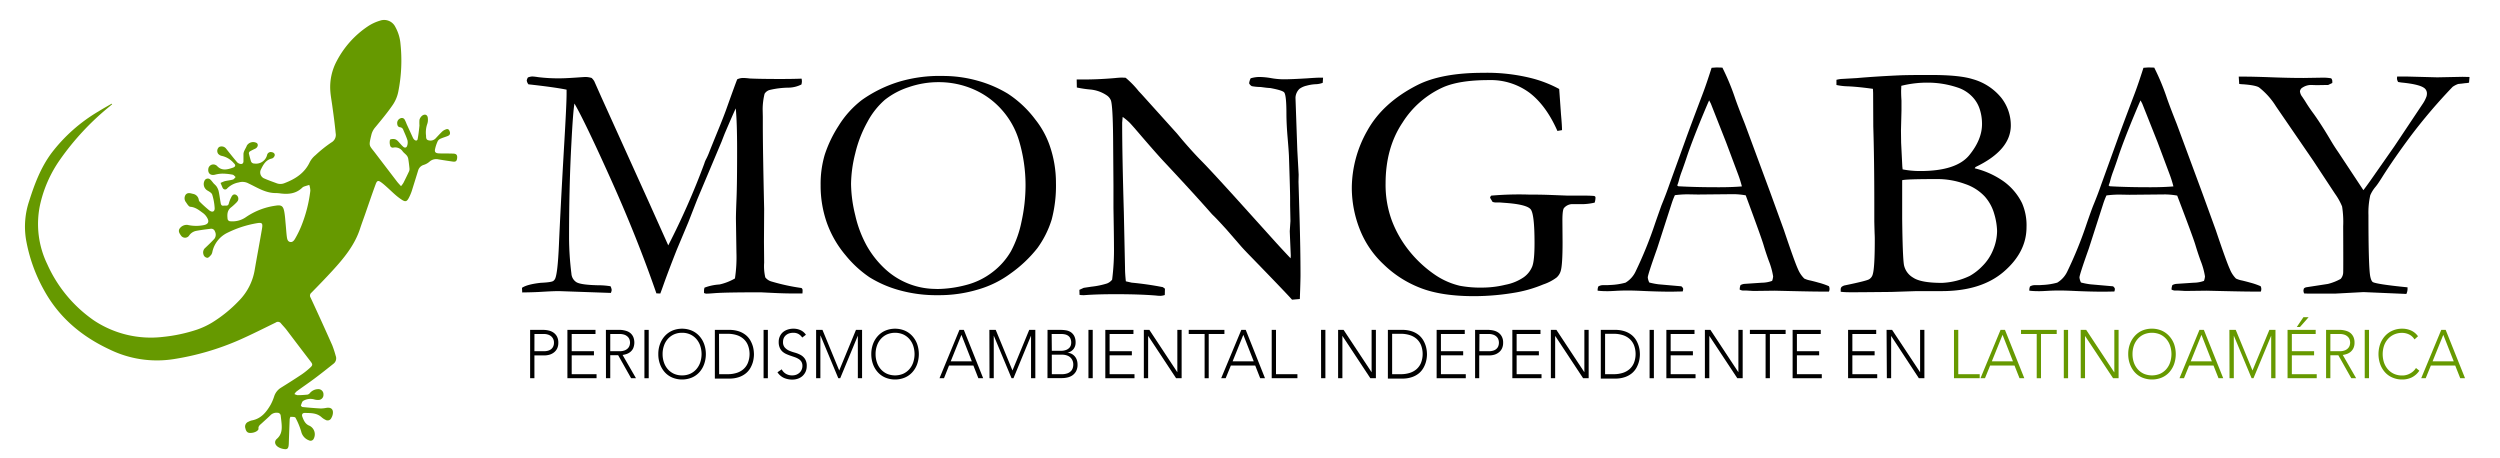 <svg xmlns="http://www.w3.org/2000/svg" viewBox="0 0 786.56 144"><defs><style>.cls-1{fill:#690;}</style></defs><g id="MONGABAY"><path d="M164.23,90.56c1.08-.74,3.05-1.26,5.89-1.58,2.2-.1,3.52-.29,3.94-.57a1.94,1.94,0,0,0,.63-.79c.53-1.29.91-4.8,1.16-10.52q.48-11.19,1.55-29.81.85-14.19.86-17.71V28.21c-2.53-.52-6.55-1.08-12-1.68a2.47,2.47,0,0,1-.53-1.21,2.55,2.55,0,0,1,.37-.95,4.44,4.44,0,0,1,1.36-.31,16.75,16.75,0,0,1,1.84.21,51.86,51.86,0,0,0,7.08.37q1.47,0,5-.24c1.68-.12,2.62-.18,2.83-.18a7.12,7.12,0,0,1,1.94.31,5.1,5.1,0,0,1,.81,1l2.2,4.95,14.89,32.9,6.2,13.82A233,233,0,0,0,221.58,51.5a7.79,7.79,0,0,1,.63-1.52,19.89,19.89,0,0,0,.89-2q.42-1.11,3.4-8.41c.81-2,1.45-3.65,1.94-5q3-8.42,3.51-9.62a4.64,4.64,0,0,1,1.74-.42,18,18,0,0,1,2.16.16c2,.1,5.17.16,9.6.16q4.11,0,6.75-.11a5.27,5.27,0,0,1,.1.84,4.56,4.56,0,0,1-.15,1,9.45,9.45,0,0,1-4.05,1,26.67,26.67,0,0,0-5.95.73,2.71,2.71,0,0,0-1.6,1.21,21,21,0,0,0-.6,4.84l.05,2.42L240,39.25q0,7.89.42,26.5l-.06,10.3.06,6.62a15.55,15.55,0,0,0,.36,4.6,3.79,3.79,0,0,0,2.11,1.34,63.76,63.76,0,0,0,9.25,2,.78.78,0,0,1,.37.68c0,.32,0,.67-.05,1.05H250c-2.08,0-4.32-.06-6.75-.18l-3.89-.19q-10.8,0-14.33.25c-1.44.12-2.35.17-2.74.17a1.76,1.76,0,0,1-.79-.21v-.68a3.36,3.36,0,0,1,.16-1,16.12,16.12,0,0,1,4.73-1,17.41,17.41,0,0,0,4.84-1.89,44.51,44.51,0,0,0,.47-8.16l-.16-10.63q0-1.72.19-6.47t.18-15.41q0-8.47-.42-12.84c-.59,1.22-1.76,3.89-3.51,8l-.78,2-.11.31-7.75,18.4-2.77,7.1-3.62,8.62q-2.35,5.94-4,10.51c-.49,1.4-.89,2.51-1.2,3.31l-1.23-.05q-6-17.35-14.19-35.59T180.74,32.58q-.44,2.25-1,13.14-.7,13.24-.7,29.17a94.47,94.47,0,0,0,.74,11.21,3.46,3.46,0,0,0,1.52,2.65q1.32.87,6.78,1a24.31,24.31,0,0,1,4,.31,3.27,3.27,0,0,1,.37,1.19,3,3,0,0,1-.26.91l-16.33-.57c-1.19,0-3,.07-5.56.23-1.4.09-3.42.16-6,.19Z"/><path d="M258.19,58.23a32.29,32.29,0,0,1,1.29-9.54,39.09,39.09,0,0,1,4.34-9.07,30.32,30.32,0,0,1,7.36-8.17,41,41,0,0,1,11.94-5.81,44.6,44.6,0,0,1,13.56-1.74,40.15,40.15,0,0,1,10.81,1.47,37.8,37.8,0,0,1,9.59,4.1,33.92,33.92,0,0,1,8.63,8.1,27.87,27.87,0,0,1,4.52,8.15,35.7,35.7,0,0,1,2,11.82,41.86,41.86,0,0,1-1.34,11.52,30.67,30.67,0,0,1-4.5,9,40.52,40.52,0,0,1-8.46,8A32.16,32.16,0,0,1,308,91a42.42,42.42,0,0,1-12.83,1.87,43.5,43.5,0,0,1-12.46-1.63,35.81,35.81,0,0,1-9.13-4,34.87,34.87,0,0,1-7.52-6.91,32.94,32.94,0,0,1-5.86-10.09A35.21,35.21,0,0,1,258.19,58.23Zm36.49,32.7a36.64,36.64,0,0,0,9.18-1.24,22.9,22.9,0,0,0,8.44-4.1,22.23,22.23,0,0,0,5.76-6.52,33.84,33.84,0,0,0,3.34-9.38,53.22,53.22,0,0,0,1.26-11.46,48.88,48.88,0,0,0-2.1-14.14,25.56,25.56,0,0,0-5.32-9.49,25.16,25.16,0,0,0-8.88-6.47,27.36,27.36,0,0,0-11.1-2.28,28.56,28.56,0,0,0-9.36,1.57,24.07,24.07,0,0,0-7.52,4,24.36,24.36,0,0,0-5.46,6.93,38.4,38.4,0,0,0-3.84,9.91,41,41,0,0,0-1.32,9.57,43,43,0,0,0,1.32,9.88,36.29,36.29,0,0,0,3.6,9.57,30.06,30.06,0,0,0,5.62,7.18,23.57,23.57,0,0,0,16.38,6.44Z"/><path d="M338.8,27.53,338.75,25a116.82,116.82,0,0,0,11.94-.43c1-.1,1.66-.15,2.05-.15s.79,0,1.42.05a29.24,29.24,0,0,1,4.1,4.21l.94,1L370.3,42l1.58,1.9q3.36,3.94,6.12,6.73t10.76,11.61l12.56,13.93q1.85,2.05,4.73,5.1l.06-.84c-.21-4.87-.32-7.44-.32-7.73l.21-3.15-.1-4.94V62.33q0-2.16-.37-13.3-.06-1.53-.42-5.76t-.37-7.44q0-5.77-.68-6.72c-.32-.46-1.81-.93-4.47-1.42-.63,0-1.62-.14-2.95-.32a15.31,15.31,0,0,1-2.78-.26,1.9,1.9,0,0,1-.85-.9,4.7,4.7,0,0,1,.48-1.57,9.72,9.72,0,0,1,2.78-.42,23.18,23.18,0,0,1,3.66.36,23.28,23.28,0,0,0,3.92.37q2.41,0,7.52-.31c1.92-.14,3.26-.21,4-.21h.9l-.11,1.63a6.9,6.9,0,0,1-2.31.44,12.86,12.86,0,0,0-2.74.45,6.11,6.11,0,0,0-2.26,1,4.12,4.12,0,0,0-1.26,2.79l.58,16.61.42,7.62-.05,2.21.31,10.56q.32,10.83.32,18.82c0,1.16-.07,3.66-.21,7.52l-2.45.21q-1.85-2.1-12.68-13.25-2.52-2.57-3.42-3.62l-4.52-5.21c-1.76-1.93-2.9-3.15-3.42-3.68l-1.16-1.15q-5.73-6.52-14.89-16.3c-1.65-1.75-4.06-4.49-7.26-8.2q-3-3.52-3.78-4.31a19.3,19.3,0,0,0-2.16-1.79l-.16,1.79q0,10.24.53,28.28l.37,17.4c0,1.47.12,2.89.26,4.26l1.84.42a99,99,0,0,1,9.83,1.42,5,5,0,0,0,.63.47l-.05,2a5,5,0,0,1-1.37.26,11.71,11.71,0,0,1-1.42-.1q-5.21-.42-12.67-.42c-3.5,0-6.59.08-9.25.26l-.74.05c-.32,0-.77,0-1.37-.1l-.05-1.58,1.37-.63,2.47-.37a25.56,25.56,0,0,0,4.84-1A3.86,3.86,0,0,0,349.9,88a73.18,73.18,0,0,0,.58-10.61c0-2.18-.06-6.15-.16-11.94V58.33l-.11-14.93q-.1-10-.68-11.77A3.47,3.47,0,0,0,348.21,30,11.05,11.05,0,0,0,343,28.16,35.17,35.17,0,0,1,338.8,27.53Z"/><path d="M490.56,28l.57,8c.22,2.42.32,4.07.32,4.94L490,41.2q-3.53-8-8.76-12a20.48,20.48,0,0,0-12.8-4q-9.26,0-14.41,2.26a29.36,29.36,0,0,0-12.78,11.14q-5.31,7.93-5.31,19.14a32.57,32.57,0,0,0,1.95,11.61,35.15,35.15,0,0,0,5.49,9.6,37.37,37.37,0,0,0,8.39,7.7,23.36,23.36,0,0,0,7.52,3.26,35.27,35.27,0,0,0,7.36.57,30.82,30.82,0,0,0,7-.89,15.16,15.16,0,0,0,5.79-2.39,7.71,7.71,0,0,0,2.65-3.39c.48-1.26.71-3.71.71-7.36q0-9.09-1.21-10.59t-7.62-2l-2.1-.16-1.42,0c-.21,0-.49-.09-.84-.16l-.79-1.31a1.18,1.18,0,0,1,.36-.68A101,101,0,0,1,481,61.22c1.37,0,3.59,0,6.68.11l5.41.21,4.89,0c1,0,2.09,0,3.42.1a.74.74,0,0,1,.47.19.69.69,0,0,1,.11.44,5.69,5.69,0,0,1-.26,1.48,18.11,18.11,0,0,1-3.42.47l-3.42,0a3.5,3.5,0,0,0-2.79,1.21c-.35.38-.52,1.7-.52,3.94l.05,6.88q0,7.09-.58,9a4.38,4.38,0,0,1-1.31,2.07,14.92,14.92,0,0,1-4.21,2.18,40.55,40.55,0,0,1-8.31,2.47,77.61,77.61,0,0,1-13.41,1.21q-10.41,0-17.06-2.65a34.22,34.22,0,0,1-11.46-7.39,30.06,30.06,0,0,1-6.86-9.56,35.79,35.79,0,0,1-3.11-14.46,36.81,36.81,0,0,1,4.87-18q4.86-8.79,15.69-14.32,7.63-3.89,20.72-3.89a57.47,57.47,0,0,1,14.8,1.58A37.88,37.88,0,0,1,490.56,28Z"/><path d="M502.86,90.14a2.72,2.72,0,0,1,1.31-.42h1.21q.38,0,1.26-.06a20.89,20.89,0,0,0,4.79-.73,8.1,8.1,0,0,0,3.15-3.47,127.63,127.63,0,0,0,6.16-15.19c1.08-3.12,1.77-5,2-5.68.87-2.1,1.72-4.31,2.52-6.62l5-13.83q1.15-3.26,5.57-14.93,1.11-2.94,2.68-7.88l1.55-.11,1.84.05a73,73,0,0,1,4,9.62c.63,1.83,1.66,4.54,3.1,8.15l8,21.61,4.26,11.72q3.36,10,4.41,12.27a9,9,0,0,0,2,3,7.75,7.75,0,0,0,2,.63c1.14.28,1.94.49,2.39.63a21.65,21.65,0,0,1,3.37,1.15,2,2,0,0,1,0,1.69l-2.36,0q-2.68,0-9.47-.16l-5.26-.12-6.36.08q-.63,0-1.29-.06c-.44,0-.81-.06-1.13-.06h-1.16a2.67,2.67,0,0,1-1.05-.31,3.81,3.81,0,0,1,.27-1.42,3.47,3.47,0,0,1,1.15-.37l5.52-.37a9.72,9.72,0,0,0,3.26-.58,5,5,0,0,0,.32-1.42,23.16,23.16,0,0,0-1.37-4.9q-.95-2.62-1.65-5t-5.6-15.59a23.4,23.4,0,0,0-3.78-.37l-11.26.11-3.31-.06a32,32,0,0,0-3.94.27,23.93,23.93,0,0,0-.9,2.26L521.37,78.2q-2.94,8.26-2.94,9.1a4.7,4.7,0,0,0,.47,1.58,22.27,22.27,0,0,0,2.94.57l7.15.63c.39.32.58.6.58.85a2.86,2.86,0,0,1-.16.78c-1.57,0-2.78.06-3.62.06q-4.21,0-9.78-.27c-1.72-.07-3-.1-3.68-.1s-2,0-3.84.1c-1.2.07-2.05.11-2.58.11-.84,0-1.93,0-3.26-.16v-.31A3.36,3.36,0,0,1,502.86,90.14ZM528,58.6q5.63.32,12.83.31,4.11,0,7.21-.26a36.15,36.15,0,0,0-1.21-3.84q-3.42-9.14-3.78-10.09l-4.78-12.13-.53-1q-.32.63-2.31,5.41-3.37,8.21-4.85,12.77c-.46,1.37-.93,2.72-1.42,4.07a27.61,27.61,0,0,0-.92,2.84,10.4,10.4,0,0,1-.55,1.66Z"/><path d="M577.79,26.74V25.11a10.8,10.8,0,0,1,1.42-.26l4.94-.28q6.17-.54,13.78-.88,3-.11,9.62-.1,8.94,0,13.1,1.31a17.71,17.71,0,0,1,9,5.86,14.06,14.06,0,0,1,3,8.7q0,7.78-11.1,13.09l-.26.4a26.64,26.64,0,0,1,9.3,4.26,18.57,18.57,0,0,1,5.58,6.68,17.35,17.35,0,0,1,1.42,7.57q0,7.85-7.13,14t-19.64,6.13H603l-7.94.26q-10.51.11-12.31.1c-1.22,0-2.43,0-3.62-.16v-.59a1.25,1.25,0,0,1,.26-.91,2.48,2.48,0,0,1,1.21-.54q6.57-1.36,7.44-1.87a2.53,2.53,0,0,0,1.18-1.6q.63-2.1.63-10.81c0-.52,0-1.19-.05-2-.07-2.35-.1-3.69-.1-4V64q0-13.86-.32-24.19l-.05-10.55-.06-1.31c-3-.42-5.61-.69-7.88-.79A18.76,18.76,0,0,1,577.79,26.74Zm20.82,26.55a28.31,28.31,0,0,0,5.54.52q11.37,0,15.44-5t4-9.94a14.85,14.85,0,0,0-.71-4.49,10.07,10.07,0,0,0-2.53-4.13,11.15,11.15,0,0,0-4.5-2.73A29.45,29.45,0,0,0,606.52,26a33.37,33.37,0,0,0-8.33,1c0,.74-.05,1.28-.05,1.63s0,1.35.11,3c0,1.05,0,2.1,0,3.15l-.16,6.36.05,3.79.37,7.41ZM611,89a22.3,22.3,0,0,0,8.75-2.2,17.21,17.21,0,0,0,3.87-3,15.17,15.17,0,0,0,3.48-5.23,15.67,15.67,0,0,0,1.23-5.89,20.59,20.59,0,0,0-.87-5.3,13.91,13.91,0,0,0-3-5.55,14.94,14.94,0,0,0-6.19-3.94,25.26,25.26,0,0,0-9.06-1.55q-9.59,0-10.74.36c0,.81,0,1.41,0,1.79l0,1.95,0,3.94v4.47c.1,8.23.29,13.11.58,14.61a6,6,0,0,0,2.87,3.89Q604.36,89,611,89Z"/><path d="M638.68,90.14a2.72,2.72,0,0,1,1.32-.42h1.2c.25,0,.67,0,1.27-.06a20.87,20.87,0,0,0,4.78-.73,8.1,8.1,0,0,0,3.15-3.47,126,126,0,0,0,6.16-15.19c1.08-3.12,1.77-5,2.05-5.68.87-2.1,1.72-4.31,2.52-6.62l5-13.83q1.15-3.26,5.57-14.93,1.11-2.94,2.68-7.88l1.55-.11,1.84.05a71.67,71.67,0,0,1,4,9.62c.63,1.83,1.67,4.54,3.1,8.15l8,21.61,4.26,11.72q3.36,10,4.42,12.27a8.81,8.81,0,0,0,1.94,3,7.92,7.92,0,0,0,2,.63q1.71.42,2.4.63a21.82,21.82,0,0,1,3.36,1.15,2,2,0,0,1,.05,1.69l-2.36,0q-2.69,0-9.47-.16l-5.26-.12-6.36.08q-.63,0-1.29-.06c-.44,0-.81-.06-1.13-.06h-1.15a2.67,2.67,0,0,1-1.06-.31,3.81,3.81,0,0,1,.27-1.42,3.47,3.47,0,0,1,1.15-.37l5.52-.37a9.72,9.72,0,0,0,3.26-.58,5,5,0,0,0,.32-1.42,23.16,23.16,0,0,0-1.37-4.9q-.94-2.62-1.65-5T685,61.54a23.4,23.4,0,0,0-3.78-.37L670,61.28l-3.32-.06a32,32,0,0,0-3.94.27,23.93,23.93,0,0,0-.9,2.26L657.19,78.2q-2.94,8.26-2.94,9.1a4.7,4.7,0,0,0,.47,1.58,22.6,22.6,0,0,0,2.94.57l7.16.63c.38.32.57.6.57.85a3.18,3.18,0,0,1-.15.78q-2.37.06-3.63.06-4.22,0-9.78-.27c-1.72-.07-3-.1-3.68-.1s-2,0-3.84.1c-1.19.07-2,.11-2.58.11-.84,0-1.93,0-3.26-.16v-.31A3.36,3.36,0,0,1,638.68,90.14ZM663.77,58.6q5.63.32,12.83.31,4.11,0,7.21-.26a36.15,36.15,0,0,0-1.21-3.84q-3.42-9.14-3.78-10.09L674,32.59l-.53-1q-.32.63-2.31,5.41-3.37,8.21-4.85,12.77c-.45,1.37-.93,2.72-1.42,4.07a27.61,27.61,0,0,0-.92,2.84,9.49,9.49,0,0,1-.55,1.66Z"/><path d="M704.36,24.11h2.52q1.36,0,6,.14,7.14.29,11.88.28l6.15-.1a14.81,14.81,0,0,1,2.53.21,1.36,1.36,0,0,1,.36.89v.58l-1.32.63h-.58l-3,.05-1.53-.05a4.89,4.89,0,0,0-2.91.79,1.58,1.58,0,0,0-.84,1.21,3.29,3.29,0,0,0,.73,1.73l.84,1.26A48.76,48.76,0,0,0,728,35.89q2.47,3.48,5.26,8.21c.74,1.26,1.51,2.47,2.32,3.63l8,12.1c.52-.67,1.24-1.65,2.16-2.95L753.35,46l8.74-13.1a10.5,10.5,0,0,0,1.37-2.63,3.68,3.68,0,0,0,.11-.89,2.1,2.1,0,0,0-1-1.79c-1.09-.73-3.44-1.28-7.05-1.63l-1-.16a2.29,2.29,0,0,1-.37-1.05,4.18,4.18,0,0,1,.06-.68l2.73,0,9.89.26,7.94-.16,2.2.05L776.82,26a5.07,5.07,0,0,1-1.16.16l-1.26.16c-.21,0-.55.07-1,.1a7.32,7.32,0,0,0-1.74.9,172.89,172.89,0,0,0-13.14,15.4q-5.41,7.26-9.15,13.2c-.81,1.29-1.46,2.26-2,2.89a10.57,10.57,0,0,0-1.63,2.63,25,25,0,0,0-.57,6.21q0,16.38.57,19.33c.21,1,.49,1.58.84,1.79.92.45,4.54,1,10.89,1.63V91a3.84,3.84,0,0,1-.37,1.48l-13.48-.58-9,.48h-7.37c-.7,0-1.48,0-2.32-.06a2.77,2.77,0,0,1-.21-.84,2.36,2.36,0,0,1,.16-.73,1.52,1.52,0,0,1,.74-.37l6.81-1.05a16.62,16.62,0,0,0,4-1.58,3.19,3.19,0,0,0,.79-1.94q.06-.94,0-14.62a31.37,31.37,0,0,0-.34-6.23,19.44,19.44,0,0,0-2.23-4l-6.89-10.46L716.08,33.47a22.8,22.8,0,0,0-5.31-5.95c-.66-.45-2.33-.8-5-1a11.42,11.42,0,0,1-1.26-.11Z"/></g><g id="PERIODISMO_AMBIENTAL_INDEPENDIENTE_EN_LATINOAMÉRICA" data-name="PERIODISMO AMBIENTAL INDEPENDIENTE EN LATINOAMÉRICA"><path d="M166.79,103.79H171a7.47,7.47,0,0,1,1.58.19,4.4,4.4,0,0,1,1.51.63,3.57,3.57,0,0,1,1.13,1.24,4,4,0,0,1,.44,2,4.1,4.1,0,0,1-.36,1.78,3.6,3.6,0,0,1-1,1.24,4.18,4.18,0,0,1-1.39.72,6,6,0,0,1-1.65.23h-3.12V119h-1.35Zm1.35,6.71h3.06a4.32,4.32,0,0,0,1.13-.14,2.83,2.83,0,0,0,1-.45,2.26,2.26,0,0,0,.69-.83,2.67,2.67,0,0,0,.27-1.26,2.54,2.54,0,0,0-.28-1.25,2.47,2.47,0,0,0-.71-.85,3,3,0,0,0-1-.48,4.2,4.2,0,0,0-1.15-.16h-3Z"/><path d="M178.52,103.79h8.84v1.29h-7.49v5.42h7v1.29h-7v5.94h7.82V119h-9.17Z"/><path d="M190.63,103.79h3.8l.78,0a6,6,0,0,1,1.06.13,6.13,6.13,0,0,1,1.17.34,3.46,3.46,0,0,1,1.06.69,3.52,3.52,0,0,1,.77,1.14,4.69,4.69,0,0,1-.05,3.48,3.25,3.25,0,0,1-.9,1.15,3.86,3.86,0,0,1-1.19.66,8.05,8.05,0,0,1-1.25.3l4.21,7.31h-1.53l-4.07-7.23H192V119h-1.35ZM192,110.5h2.86a4.47,4.47,0,0,0,1.73-.28,2.85,2.85,0,0,0,1-.68,2.34,2.34,0,0,0,.5-.89,3.1,3.1,0,0,0,.13-.86,3.21,3.21,0,0,0-.13-.86,2.3,2.3,0,0,0-.5-.88,3,3,0,0,0-1-.69,4.67,4.67,0,0,0-1.73-.28H192Z"/><path d="M202.75,103.79h1.35V119h-1.35Z"/><path d="M207.12,111.41a9,9,0,0,1,.55-3.21,7.81,7.81,0,0,1,1.53-2.52,7,7,0,0,1,2.36-1.67,8,8,0,0,1,6.07,0,6.89,6.89,0,0,1,2.36,1.67,7.47,7.47,0,0,1,1.53,2.52,9.48,9.48,0,0,1,0,6.42,7.47,7.47,0,0,1-1.53,2.54,6.71,6.71,0,0,1-2.36,1.65,8.1,8.1,0,0,1-6.07,0,6.8,6.8,0,0,1-2.36-1.65,7.8,7.8,0,0,1-1.53-2.54A9,9,0,0,1,207.12,111.41Zm1.35,0a7.86,7.86,0,0,0,.43,2.64,6.21,6.21,0,0,0,1.22,2.13,5.83,5.83,0,0,0,1.93,1.42,6.18,6.18,0,0,0,2.55.51,6.1,6.1,0,0,0,2.54-.51,5.73,5.73,0,0,0,1.93-1.42,6.4,6.4,0,0,0,1.23-2.13,8.35,8.35,0,0,0,0-5.29,6.4,6.4,0,0,0-1.23-2.13,5.73,5.73,0,0,0-1.93-1.42,6.1,6.1,0,0,0-2.54-.51,6.18,6.18,0,0,0-2.55.51,5.83,5.83,0,0,0-1.93,1.42,6.21,6.21,0,0,0-1.22,2.13A7.88,7.88,0,0,0,208.47,111.41Z"/><path d="M224.91,103.79h4.48a9.34,9.34,0,0,1,3.19.49,7,7,0,0,1,2.17,1.23,6.1,6.1,0,0,1,1.37,1.67,8.79,8.79,0,0,1,.74,1.75,9.11,9.11,0,0,1,.29,1.52q.06.67.06,1c0,.18,0,.5-.06,1a9.11,9.11,0,0,1-.29,1.52,8.79,8.79,0,0,1-.74,1.75,6.1,6.1,0,0,1-1.37,1.67,7,7,0,0,1-2.17,1.23,9.1,9.1,0,0,1-3.19.49h-4.48Zm1.35,13.94H229a9.28,9.28,0,0,0,2.68-.38,5.9,5.9,0,0,0,2.16-1.15,5.27,5.27,0,0,0,1.45-2,7.66,7.66,0,0,0,0-5.65,5.27,5.27,0,0,0-1.45-2,5.9,5.9,0,0,0-2.16-1.15,9.28,9.28,0,0,0-2.68-.38h-2.78Z"/><path d="M240.24,103.79h1.35V119h-1.35Z"/><path d="M245.94,116.2a3.49,3.49,0,0,0,1.38,1.44,3.83,3.83,0,0,0,1.93.47,3.7,3.7,0,0,0,1.26-.21,3.33,3.33,0,0,0,1-.6,2.83,2.83,0,0,0,.69-.94,2.89,2.89,0,0,0,.26-1.24,2.49,2.49,0,0,0-.32-1.31,2.65,2.65,0,0,0-.85-.85,6.25,6.25,0,0,0-1.19-.57l-1.37-.47c-.47-.16-.93-.34-1.37-.54a4.76,4.76,0,0,1-1.2-.78,3.49,3.49,0,0,1-.84-1.22,4.33,4.33,0,0,1-.32-1.8,4,4,0,0,1,.38-1.8,3.77,3.77,0,0,1,1-1.31,4.48,4.48,0,0,1,1.48-.79,5.69,5.69,0,0,1,1.76-.27,5.29,5.29,0,0,1,2.19.44,4.14,4.14,0,0,1,1.75,1.47l-1.16.88a3.57,3.57,0,0,0-1.2-1.13,3.34,3.34,0,0,0-1.62-.37,4.24,4.24,0,0,0-1.25.18,2.89,2.89,0,0,0-1,.54,2.62,2.62,0,0,0-.71.89,2.94,2.94,0,0,0-.26,1.27,2.52,2.52,0,0,0,.55,1.75,4,4,0,0,0,1.38,1,13.53,13.53,0,0,0,1.8.62,8.59,8.59,0,0,1,1.79.72,3.79,3.79,0,0,1,1.38,1.26,3.88,3.88,0,0,1,.56,2.22,4.39,4.39,0,0,1-.37,1.83,4.22,4.22,0,0,1-1,1.35,4.28,4.28,0,0,1-1.44.82,5.14,5.14,0,0,1-1.7.28,6.58,6.58,0,0,1-2.64-.52,4.9,4.9,0,0,1-2.06-1.78Z"/><path d="M256.77,103.79h2l5.27,12.78,5.27-12.78h1.92V119H269.9V105.6h0L264.35,119h-.6l-5.59-13.42h-.05V119h-1.34Z"/><path d="M274.13,111.41a9.2,9.2,0,0,1,.55-3.21,7.66,7.66,0,0,1,1.54-2.52,6.89,6.89,0,0,1,2.36-1.67,8,8,0,0,1,6.06,0,6.89,6.89,0,0,1,2.36,1.67,7.66,7.66,0,0,1,1.54,2.52,9.64,9.64,0,0,1,0,6.42,7.65,7.65,0,0,1-1.54,2.54,6.71,6.71,0,0,1-2.36,1.65,8.08,8.08,0,0,1-6.06,0,6.71,6.71,0,0,1-2.36-1.65,7.65,7.65,0,0,1-1.54-2.54A9.24,9.24,0,0,1,274.13,111.41Zm1.35,0a7.86,7.86,0,0,0,.43,2.64,6.23,6.23,0,0,0,1.23,2.13,5.73,5.73,0,0,0,1.93,1.42,6.58,6.58,0,0,0,5.08,0,5.73,5.73,0,0,0,1.93-1.42,6.23,6.23,0,0,0,1.23-2.13,8.35,8.35,0,0,0,0-5.29,6.23,6.23,0,0,0-1.23-2.13,5.73,5.73,0,0,0-1.93-1.42,6.58,6.58,0,0,0-5.08,0,5.73,5.73,0,0,0-1.93,1.42,6.23,6.23,0,0,0-1.23,2.13A7.88,7.88,0,0,0,275.48,111.41Z"/><path d="M301.86,103.79h1.39L309.33,119h-1.51l-1.57-4h-7.66L297,119h-1.41Zm.63,1.55-3.37,8.34h6.64Z"/><path d="M311.28,103.79h2l5.27,12.78,5.27-12.78h1.92V119h-1.35V105.6h0L318.86,119h-.6l-5.6-13.42h0V119h-1.34Z"/><path d="M329.58,103.79h4.17a10.31,10.31,0,0,1,1.65.14,4.06,4.06,0,0,1,1.51.58,3.41,3.41,0,0,1,1.08,1.23,4.41,4.41,0,0,1,.42,2.08,3.24,3.24,0,0,1-.66,2,3.19,3.19,0,0,1-1.94,1.14v0a3.73,3.73,0,0,1,1.31.35,3.42,3.42,0,0,1,1,.78,3.35,3.35,0,0,1,.67,1.15,4.52,4.52,0,0,1,.23,1.46,4.24,4.24,0,0,1-.48,2.14,3.86,3.86,0,0,1-1.2,1.3,4.54,4.54,0,0,1-1.58.64,7.58,7.58,0,0,1-1.58.18h-4.62Zm1.35,6.58h2.8a4.46,4.46,0,0,0,1.69-.27,2.81,2.81,0,0,0,1-.65,2.1,2.1,0,0,0,.49-.83,3.18,3.18,0,0,0-.14-2.13,2.18,2.18,0,0,0-.68-.84,2.93,2.93,0,0,0-1-.44,5.9,5.9,0,0,0-1.21-.13h-3Zm0,7.36H334a5.15,5.15,0,0,0,1.92-.3,3.06,3.06,0,0,0,1.11-.76,2.42,2.42,0,0,0,.52-1,3.57,3.57,0,0,0,.13-.92,3.19,3.19,0,0,0-.3-1.44,2.87,2.87,0,0,0-.8-1,3.19,3.19,0,0,0-1.11-.54,4.57,4.57,0,0,0-1.26-.18h-3.29Z"/><path d="M342.45,103.79h1.35V119h-1.35Z"/><path d="M347.76,103.79h8.85v1.29h-7.5v5.42h7v1.29h-7v5.94h7.83V119h-9.18Z"/><path d="M359.88,103.79h1.74l8.8,13.33h0V103.79h1.35V119h-1.74l-8.8-13.33h0V119h-1.35Z"/><path d="M379,105.08H374v-1.29h11.23v1.29h-4.94V119H379Z"/><path d="M390.55,103.79h1.39L398,119h-1.51l-1.57-4h-7.66l-1.64,4h-1.41Zm.63,1.55-3.37,8.34h6.64Z"/><path d="M400.11,103.79h1.35v13.94h6.74V119h-8.09Z"/><path d="M415.63,103.79H417V119h-1.35Z"/><path d="M421,103.79h1.73l8.81,13.33h0V103.79h1.35V119h-1.74l-8.8-13.33h0V119H421Z"/><path d="M436.66,103.79h4.47a9.26,9.26,0,0,1,3.19.49,7,7,0,0,1,2.18,1.23,6.25,6.25,0,0,1,1.36,1.67,8.23,8.23,0,0,1,.74,1.75,9.22,9.22,0,0,1,.3,1.52q.06.67.06,1c0,.18,0,.5-.06,1a9.22,9.22,0,0,1-.3,1.52,8.23,8.23,0,0,1-.74,1.75,6.25,6.25,0,0,1-1.36,1.67,7,7,0,0,1-2.18,1.23,9,9,0,0,1-3.19.49h-4.47ZM438,117.73h2.77a9.23,9.23,0,0,0,2.68-.38,6,6,0,0,0,2.17-1.15,5.5,5.5,0,0,0,1.45-2,7.79,7.79,0,0,0,0-5.65,5.5,5.5,0,0,0-1.45-2,6,6,0,0,0-2.17-1.15,9.23,9.23,0,0,0-2.68-.38H438Z"/><path d="M452,103.79h8.85v1.29h-7.5v5.42h7v1.29h-7v5.94h7.82V119H452Z"/><path d="M464.1,103.79h4.16a7.49,7.49,0,0,1,1.59.19,4.48,4.48,0,0,1,1.51.63,3.45,3.45,0,0,1,1.12,1.24,3.91,3.91,0,0,1,.44,2,4.1,4.1,0,0,1-.36,1.78,3.37,3.37,0,0,1-1,1.24,4.13,4.13,0,0,1-1.38.72,6,6,0,0,1-1.65.23h-3.13V119H464.1Zm1.34,6.71h3.07a4.25,4.25,0,0,0,1.12-.14,2.67,2.67,0,0,0,1-.45,2.29,2.29,0,0,0,.7-.83,3.1,3.1,0,0,0,0-2.51,2.49,2.49,0,0,0-.72-.85,2.86,2.86,0,0,0-1-.48,4.08,4.08,0,0,0-1.14-.16h-3Z"/><path d="M475.82,103.79h8.85v1.29h-7.5v5.42h7v1.29h-7v5.94H485V119h-9.18Z"/><path d="M487.94,103.79h1.74l8.8,13.33h0V103.79h1.35V119h-1.74l-8.8-13.33h0V119h-1.35Z"/><path d="M503.65,103.79h4.47a9.26,9.26,0,0,1,3.19.49,7,7,0,0,1,2.18,1.23,6.29,6.29,0,0,1,1.37,1.67,8.72,8.72,0,0,1,.73,1.75,8.28,8.28,0,0,1,.3,1.52q.06.67.06,1c0,.18,0,.5-.06,1a8.28,8.28,0,0,1-.3,1.52,8.72,8.72,0,0,1-.73,1.75,6.29,6.29,0,0,1-1.37,1.67,7,7,0,0,1-2.18,1.23,9,9,0,0,1-3.19.49h-4.47ZM505,117.73h2.78a9.21,9.21,0,0,0,2.67-.38,6,6,0,0,0,2.17-1.15,5.38,5.38,0,0,0,1.45-2,7.79,7.79,0,0,0,0-5.65,5.38,5.38,0,0,0-1.45-2,6,6,0,0,0-2.17-1.15,9.21,9.21,0,0,0-2.67-.38H505Z"/><path d="M519,103.79h1.35V119H519Z"/><path d="M524.28,103.79h8.85v1.29h-7.5v5.42h7v1.29h-7v5.94h7.83V119h-9.18Z"/><path d="M536.4,103.79h1.74l8.8,13.33h0V103.79h1.35V119H546.6l-8.81-13.33h0V119H536.4Z"/><path d="M555.5,105.08h-4.94v-1.29H561.8v1.29h-4.95V119H555.5Z"/><path d="M564,103.79h8.85v1.29h-7.5v5.42h7v1.29h-7v5.94h7.83V119H564Z"/><path d="M581.45,103.79h8.85v1.29h-7.5v5.42h7v1.29h-7v5.94h7.82V119h-9.17Z"/><path d="M593.56,103.79h1.74l8.81,13.33h0V103.79h1.35V119h-1.74L595,105.69h0V119h-1.35Z"/><path class="cls-1" d="M614.77,103.79h1.35v13.94h6.74V119h-8.09Z"/><path class="cls-1" d="M629.42,103.79h1.39L636.9,119h-1.51l-1.58-4h-7.66l-1.63,4h-1.41Zm.63,1.55-3.37,8.34h6.64Z"/><path class="cls-1" d="M640.8,105.08h-4.94v-1.29h11.23v1.29h-4.94V119H640.8Z"/><path class="cls-1" d="M649.32,103.79h1.35V119h-1.35Z"/><path class="cls-1" d="M654.63,103.79h1.74l8.8,13.33h.05V103.79h1.34V119h-1.73L656,105.69h0V119h-1.35Z"/><path class="cls-1" d="M669.59,111.41a9,9,0,0,1,.55-3.21,7.81,7.81,0,0,1,1.53-2.52A6.89,6.89,0,0,1,674,104a8,8,0,0,1,6.07,0,7,7,0,0,1,2.36,1.67A7.81,7.81,0,0,1,684,108.2a9.64,9.64,0,0,1,0,6.42,7.8,7.8,0,0,1-1.53,2.54,6.8,6.8,0,0,1-2.36,1.65,8.1,8.1,0,0,1-6.07,0,6.71,6.71,0,0,1-2.36-1.65,7.8,7.8,0,0,1-1.53-2.54A9,9,0,0,1,669.59,111.41Zm1.35,0a8.12,8.12,0,0,0,.42,2.64,6.4,6.4,0,0,0,1.23,2.13,5.73,5.73,0,0,0,1.93,1.42,6.61,6.61,0,0,0,5.09,0,5.83,5.83,0,0,0,1.93-1.42,6.21,6.21,0,0,0,1.22-2.13,8.35,8.35,0,0,0,0-5.29,6.21,6.21,0,0,0-1.22-2.13,5.83,5.83,0,0,0-1.93-1.42,6.61,6.61,0,0,0-5.09,0,5.73,5.73,0,0,0-1.93,1.42,6.4,6.4,0,0,0-1.23,2.13A8.13,8.13,0,0,0,670.94,111.41Z"/><path class="cls-1" d="M692,103.79h1.39L699.48,119H698l-1.58-4h-7.66l-1.63,4h-1.41Zm.63,1.55-3.37,8.34h6.64Z"/><path class="cls-1" d="M701.42,103.79h2l5.27,12.78L714,103.79h1.92V119h-1.35V105.6h0L709,119h-.59l-5.6-13.42h0V119h-1.35Z"/><path class="cls-1" d="M719.72,103.79h8.85v1.29h-7.5v5.42h7v1.29h-7v5.94h7.83V119h-9.18Zm5-4h1.63l-2.73,3.1h-1Z"/><path class="cls-1" d="M731.84,103.79h3.8l.78,0a6.11,6.11,0,0,1,1.06.13,5.84,5.84,0,0,1,1.16.34,3.24,3.24,0,0,1,1.06.69,3.39,3.39,0,0,1,.78,1.14,4.15,4.15,0,0,1,.31,1.67,4,4,0,0,1-.36,1.81,3.49,3.49,0,0,1-.9,1.15,4,4,0,0,1-1.19.66,8.33,8.33,0,0,1-1.25.3L741.3,119h-1.53l-4.07-7.23h-2.51V119h-1.35Zm1.35,6.71h2.86a4.38,4.38,0,0,0,1.72-.28,2.68,2.68,0,0,0,1-.68,2.24,2.24,0,0,0,.51-.89,3.52,3.52,0,0,0,.13-.86,3.67,3.67,0,0,0-.13-.86,2.2,2.2,0,0,0-.51-.88,2.81,2.81,0,0,0-1-.69,4.57,4.57,0,0,0-1.72-.28h-2.86Z"/><path class="cls-1" d="M744,103.79h1.35V119H744Z"/><path class="cls-1" d="M761.18,116.63a6.26,6.26,0,0,1-2.41,2.13,6.89,6.89,0,0,1-3,.64,7.51,7.51,0,0,1-3-.59,6.71,6.71,0,0,1-2.36-1.65,7.8,7.8,0,0,1-1.53-2.54,9.64,9.64,0,0,1,0-6.42,7.81,7.81,0,0,1,1.53-2.52,6.89,6.89,0,0,1,2.36-1.67,7.52,7.52,0,0,1,3-.6,6.82,6.82,0,0,1,2.75.55,5.45,5.45,0,0,1,2.24,1.83l-1.1,1a4.07,4.07,0,0,0-1.73-1.57,5,5,0,0,0-2.16-.49,6.13,6.13,0,0,0-2.54.51,5.73,5.73,0,0,0-1.93,1.42,6.4,6.4,0,0,0-1.23,2.13,8.54,8.54,0,0,0,0,5.29,6.4,6.4,0,0,0,1.23,2.13,5.73,5.73,0,0,0,1.93,1.42,6.13,6.13,0,0,0,2.54.51A4.69,4.69,0,0,0,757,118a4.59,4.59,0,0,0,1.15-.43,5.27,5.27,0,0,0,1.08-.73,4.4,4.4,0,0,0,.89-1.06Z"/><path class="cls-1" d="M768.08,103.79h1.39L775.56,119h-1.51l-1.58-4h-7.66l-1.63,4h-1.41Zm.64,1.55-3.37,8.34H772Z"/></g><g id="Layer_4_Image" data-name="Layer 4 Image"><path class="cls-1" d="M35.28,32.8l-.8.69A82.88,82.88,0,0,0,18.86,50.26a39.51,39.51,0,0,0-6.32,14.48,29,29,0,0,0,2.33,18.38,42.65,42.65,0,0,0,14.7,17.71A32.38,32.38,0,0,0,51.24,106,49.75,49.75,0,0,0,62,103.7a24.93,24.93,0,0,0,4.82-2.27,42.2,42.2,0,0,0,8.35-6.8,18,18,0,0,0,5-9.93c.73-4.23,1.53-8.44,2.25-12.67.32-1.89.06-2.11-1.86-1.76a33.46,33.46,0,0,0-8.89,2.91,8.76,8.76,0,0,0-4.83,5.94,2.64,2.64,0,0,1-.36,1c-.33.39-.75.89-1.18,1A1.4,1.4,0,0,1,64,80a1.89,1.89,0,0,1,.56-2c1-.94,2-1.89,2.91-2.89a2.18,2.18,0,0,0,.16-2.28A1.23,1.23,0,0,0,66.14,72c-1.48.17-3,.37-4.42.64a3.49,3.49,0,0,0-2.21,1.46,1.54,1.54,0,0,1-2.57,0c-.42-.6-.91-1.26-.5-2.07A2.72,2.72,0,0,1,59,70.76a12.25,12.25,0,0,0,5.15.06c1.36-.28,1.74-1.07,1.05-2.26a4.79,4.79,0,0,0-1.29-1.5c-1.22-.88-2.38-1.87-4-2-.5,0-1-.85-1.39-1.42a2,2,0,0,1-.1-2.39c.65-.77,1.51-.44,2.32-.25a2.21,2.21,0,0,1,1.79,1.82,1.08,1.08,0,0,0,.23.57,38.57,38.57,0,0,0,3.15,2.85c1,.71,1.73.27,1.62-.91a17.68,17.68,0,0,0-.76-4.09c-.18-.56-1-1-1.58-1.34a2.36,2.36,0,0,1-.7-3.29,1.16,1.16,0,0,1,1.72-.09c.41.4.73.87,1.11,1.3a6.72,6.72,0,0,1,.75.76A4.92,4.92,0,0,1,68.76,60c.28,1.25.43,2.54.66,3.82.08.5.25,1,.92.89S71.76,65,72,64a9.41,9.41,0,0,1,.79-2c.36-.77.89-1,1.47-.7a1.4,1.4,0,0,1,.57,1.87,3.91,3.91,0,0,1-.65.76,15.82,15.82,0,0,1-1.44,1.29c-1.22.91-1.29,2.16-1.15,3.49a.89.89,0,0,0,.94.91,7.34,7.34,0,0,0,4.85-1.31,21.78,21.78,0,0,1,9.4-3.61c1.78-.28,2.34.14,2.67,1.95.24,1.32.31,2.67.44,4s.19,2.58.36,3.86c.09.65.22,1.43,1,1.61s1.26-.45,1.58-1a32.54,32.54,0,0,0,1.86-3.74A43.27,43.27,0,0,0,97.64,60a6.31,6.31,0,0,0-.33-1.82c-.56.17-1.14.33-1.69.53a1.7,1.7,0,0,0-.58.39c-1.94,1.85-4.3,2.08-6.8,1.76a11.56,11.56,0,0,0-1.55-.12c-3.17,0-5.75-1.73-8.45-3a4,4,0,0,0-3.09-.35,6.86,6.86,0,0,0-3.65,1.87.82.82,0,0,1-1.35,0A1.07,1.07,0,0,1,70,59c-.21-.48-.41-1-.61-1.44A10.11,10.11,0,0,1,70.72,57c.85-.2,1.74-.27,2.58-.51.32-.1.56-.51.84-.78-.3-.26-.57-.65-.91-.74A16.44,16.44,0,0,0,71,54.67a9.49,9.49,0,0,0-3.35.29c-1.44.36-2.3-.47-2.11-1.82a1.59,1.59,0,0,1,2.34-1.21,1.28,1.28,0,0,1,.38.26c1.5,1.67,3.26,1.16,5,.57.81-.27,1-.78.33-1.39a6.89,6.89,0,0,0-3.76-2.31,2.05,2.05,0,0,1-1.21-.7,1.59,1.59,0,0,1,.31-2.1,1.78,1.78,0,0,1,2.21.51c1.13,1.44,2.27,2.87,3.46,4.27a1.92,1.92,0,0,0,1,.53c.63.12,1-.2,1-.86s0-1.56,0-2.33a3,3,0,0,1,.3-1c.23-.54.56-1,.77-1.59A2.34,2.34,0,0,1,80.79,45c.59.48.31,1.41-.53,1.8a18.23,18.23,0,0,0-1.65.84.75.75,0,0,0-.31.6c.17.81.4,1.6.63,2.4a1.08,1.08,0,0,0,1.1.81,3.57,3.57,0,0,0,4-2.68,1.19,1.19,0,0,1,1.41-.91c.58.08,1.06.43,1,1a1.42,1.42,0,0,1-.84,1c-2,.41-2.79,2-3.53,3.5a2.06,2.06,0,0,0,1.17,2.83c1.25.55,2.55,1,3.83,1.48a3.35,3.35,0,0,0,2.49-.07c3.38-1.3,6.28-3.14,7.9-6.59a7,7,0,0,1,1.8-2.19,40,40,0,0,1,5-4,2.72,2.72,0,0,0,1.35-2.9c-.26-2.73-.62-5.45-1-8.16-.22-1.75-.57-3.48-.69-5.23a17.36,17.36,0,0,1,2.08-9.43A29.65,29.65,0,0,1,115.7,8.31a14.13,14.13,0,0,1,3.83-1.8,3.93,3.93,0,0,1,4.87,2A13.2,13.2,0,0,1,126,13.78a50.13,50.13,0,0,1-.69,15.07,11.29,11.29,0,0,1-1.8,4.24c-1.65,2.4-3.53,4.65-5.39,6.9a5.74,5.74,0,0,0-1.24,2.27c-.94,3.94-.81,3.27,1.25,6q3.39,4.44,6.79,8.89c.36.46.77.88,1.25,1.42a8.7,8.7,0,0,0,.74-1q.93-1.83,1.8-3.69a1.84,1.84,0,0,0,.12-.9c-.1-1-.22-2.06-.4-3.08a2.23,2.23,0,0,0-.48-1c-.37-.44-.85-.77-1.21-1.21a2.87,2.87,0,0,0-3-1.25.84.84,0,0,1-1-.7A3.32,3.32,0,0,1,122.7,44c.08-.22.81-.3,1.23-.26,1,.09,1.45.92,2.06,1.53a9.11,9.11,0,0,0,.92.94c.5.39,1,.25,1.18-.32a3.28,3.28,0,0,0,.12-1.72c-.35-1.13-.88-2.21-1.33-3.31a1.16,1.16,0,0,0-1-.82c-.66-.08-.88-.57-.91-1.17A1.59,1.59,0,0,1,126,37.22a1,1,0,0,1,1.34.46,10.68,10.68,0,0,1,.59,1.34q1,2.19,2,4.36a2.07,2.07,0,0,0,.41.56c.44.4.95.41,1.07-.21.26-1.4.42-2.83.56-4.25a13.14,13.14,0,0,1,0-1.77,2.52,2.52,0,0,1,.9-1.35c.94-.64,1.75-.16,1.75,1a3.86,3.86,0,0,1-.18,1.6,8.13,8.13,0,0,0-.39,3.75c0,.57,0,1.28.77,1.43A2.23,2.23,0,0,0,137,43.6c.7-.75,1.4-1.51,2.14-2.23a3.18,3.18,0,0,1,.91-.57c.57-.27,1.09-.33,1.39.42s.17,1.27-.57,1.57-1.42.48-2.11.78a2,2,0,0,0-1,.76,11.5,11.5,0,0,0-.9,2.69c-.16.85.23,1.2,1.26,1.24,1.47.06,2.95,0,4.42.07,1.06,0,1.41.47,1.28,1.48s-.54,1.16-1.55,1c-1.43-.21-2.87-.42-4.29-.66a3.15,3.15,0,0,0-2.88.74,5,5,0,0,1-1.82,1,2.58,2.58,0,0,0-1.74,1.81c-.66,2.15-1.33,4.3-2,6.43a15,15,0,0,1-.92,2.14c-.62,1.18-1.08,1.3-2.21.57a18.12,18.12,0,0,1-2-1.52c-.8-.69-1.56-1.44-2.35-2.15-.63-.57-1.26-1.15-1.94-1.66-1.1-.84-1.48-.78-1.94.49-1.15,3.1-2.2,6.24-3.29,9.36-.53,1.52-1.09,3-1.59,4.54-1.7,5.24-5.12,9.36-8.75,13.32-2.14,2.33-4.34,4.6-6.55,6.85a1.16,1.16,0,0,0-.28,1.57q3.47,7.45,6.82,15a33.67,33.67,0,0,1,1.08,3.31,2.14,2.14,0,0,1-.72,2.51c-2,1.59-4,3.19-6.06,4.72-1.82,1.36-3.72,2.63-5.57,4a3.91,3.91,0,0,0-.63.8,3.33,3.33,0,0,0,1,.35c1,0,2.06-.07,3.09-.17a1.32,1.32,0,0,0,.75-.47,3.45,3.45,0,0,1,2.49-1.25,1.61,1.61,0,0,1,1.8,1.68,1.59,1.59,0,0,1-1.44,1.71,4.3,4.3,0,0,1-1.59-.2,4.48,4.48,0,0,0-3.3.47c-.41.19-.58,1-.78,1.48,0,.09.32.46.52.48,1.93.19,3.86.36,5.8.46a11.55,11.55,0,0,0,1.84-.22c1.41-.16,2.09.5,1.9,1.89a3.55,3.55,0,0,1-.46,1.3,1.28,1.28,0,0,1-1.9.57,4.78,4.78,0,0,1-1.16-.77c-1.54-1.41-3.46-1.33-5.33-1.37-.72,0-1,.49-.75,1.19.45,1.17.9,2.32,2.27,2.85A3,3,0,0,1,98.72,138a1.09,1.09,0,0,1-1.5.55,3.86,3.86,0,0,1-2.45-2.77,22.55,22.55,0,0,0-1.8-4.35c-.15-.3-1-.27-1.55-.29-.09,0-.27.53-.28.82-.11,2.54-.19,5.07-.28,7.61-.07,1.7-.48,2-2.11,1.59a4.45,4.45,0,0,1-1.21-.51c-1.07-.66-1.35-1.78-.42-2.59,1.53-1.33,1.61-3,1.48-4.73-.07-.85-.18-1.7-.28-2.54a1,1,0,0,0-1.08-.92,2.61,2.61,0,0,0-2.06.69c-.92.91-1.9,1.76-2.85,2.64-.51.46-1.13.87-1,1.71a.11.11,0,0,1,0,.08c-.2.69-1.45,1.26-2.66,1.22-.81,0-1.25-.47-1.46-1.43a1.64,1.64,0,0,1,1-2.11,3.91,3.91,0,0,1,1-.39c2.92-.53,4.57-2.59,5.94-4.94a15.63,15.63,0,0,0,1.09-2.56A5,5,0,0,1,88.37,122c2.22-1.38,4.43-2.78,6.6-4.23a22.76,22.76,0,0,0,2.71-2.19c.74-.69.69-1,.09-1.79q-3.83-5-7.66-10.07c-.52-.68-1.13-1.28-1.68-1.94a1.19,1.19,0,0,0-1.68-.3c-3.77,1.84-7.51,3.73-11.34,5.43A83.57,83.57,0,0,1,54.55,113a33.94,33.94,0,0,1-20.09-3.06c-8.73-4.07-15.82-10-20.53-18.51A50.36,50.36,0,0,1,8.17,75.27a25.3,25.3,0,0,1,1-12c1.68-5.31,3.63-10.51,7-15.07A51.3,51.3,0,0,1,31.07,35c1.33-.83,2.71-1.59,4.07-2.38Z"/></g></svg>
